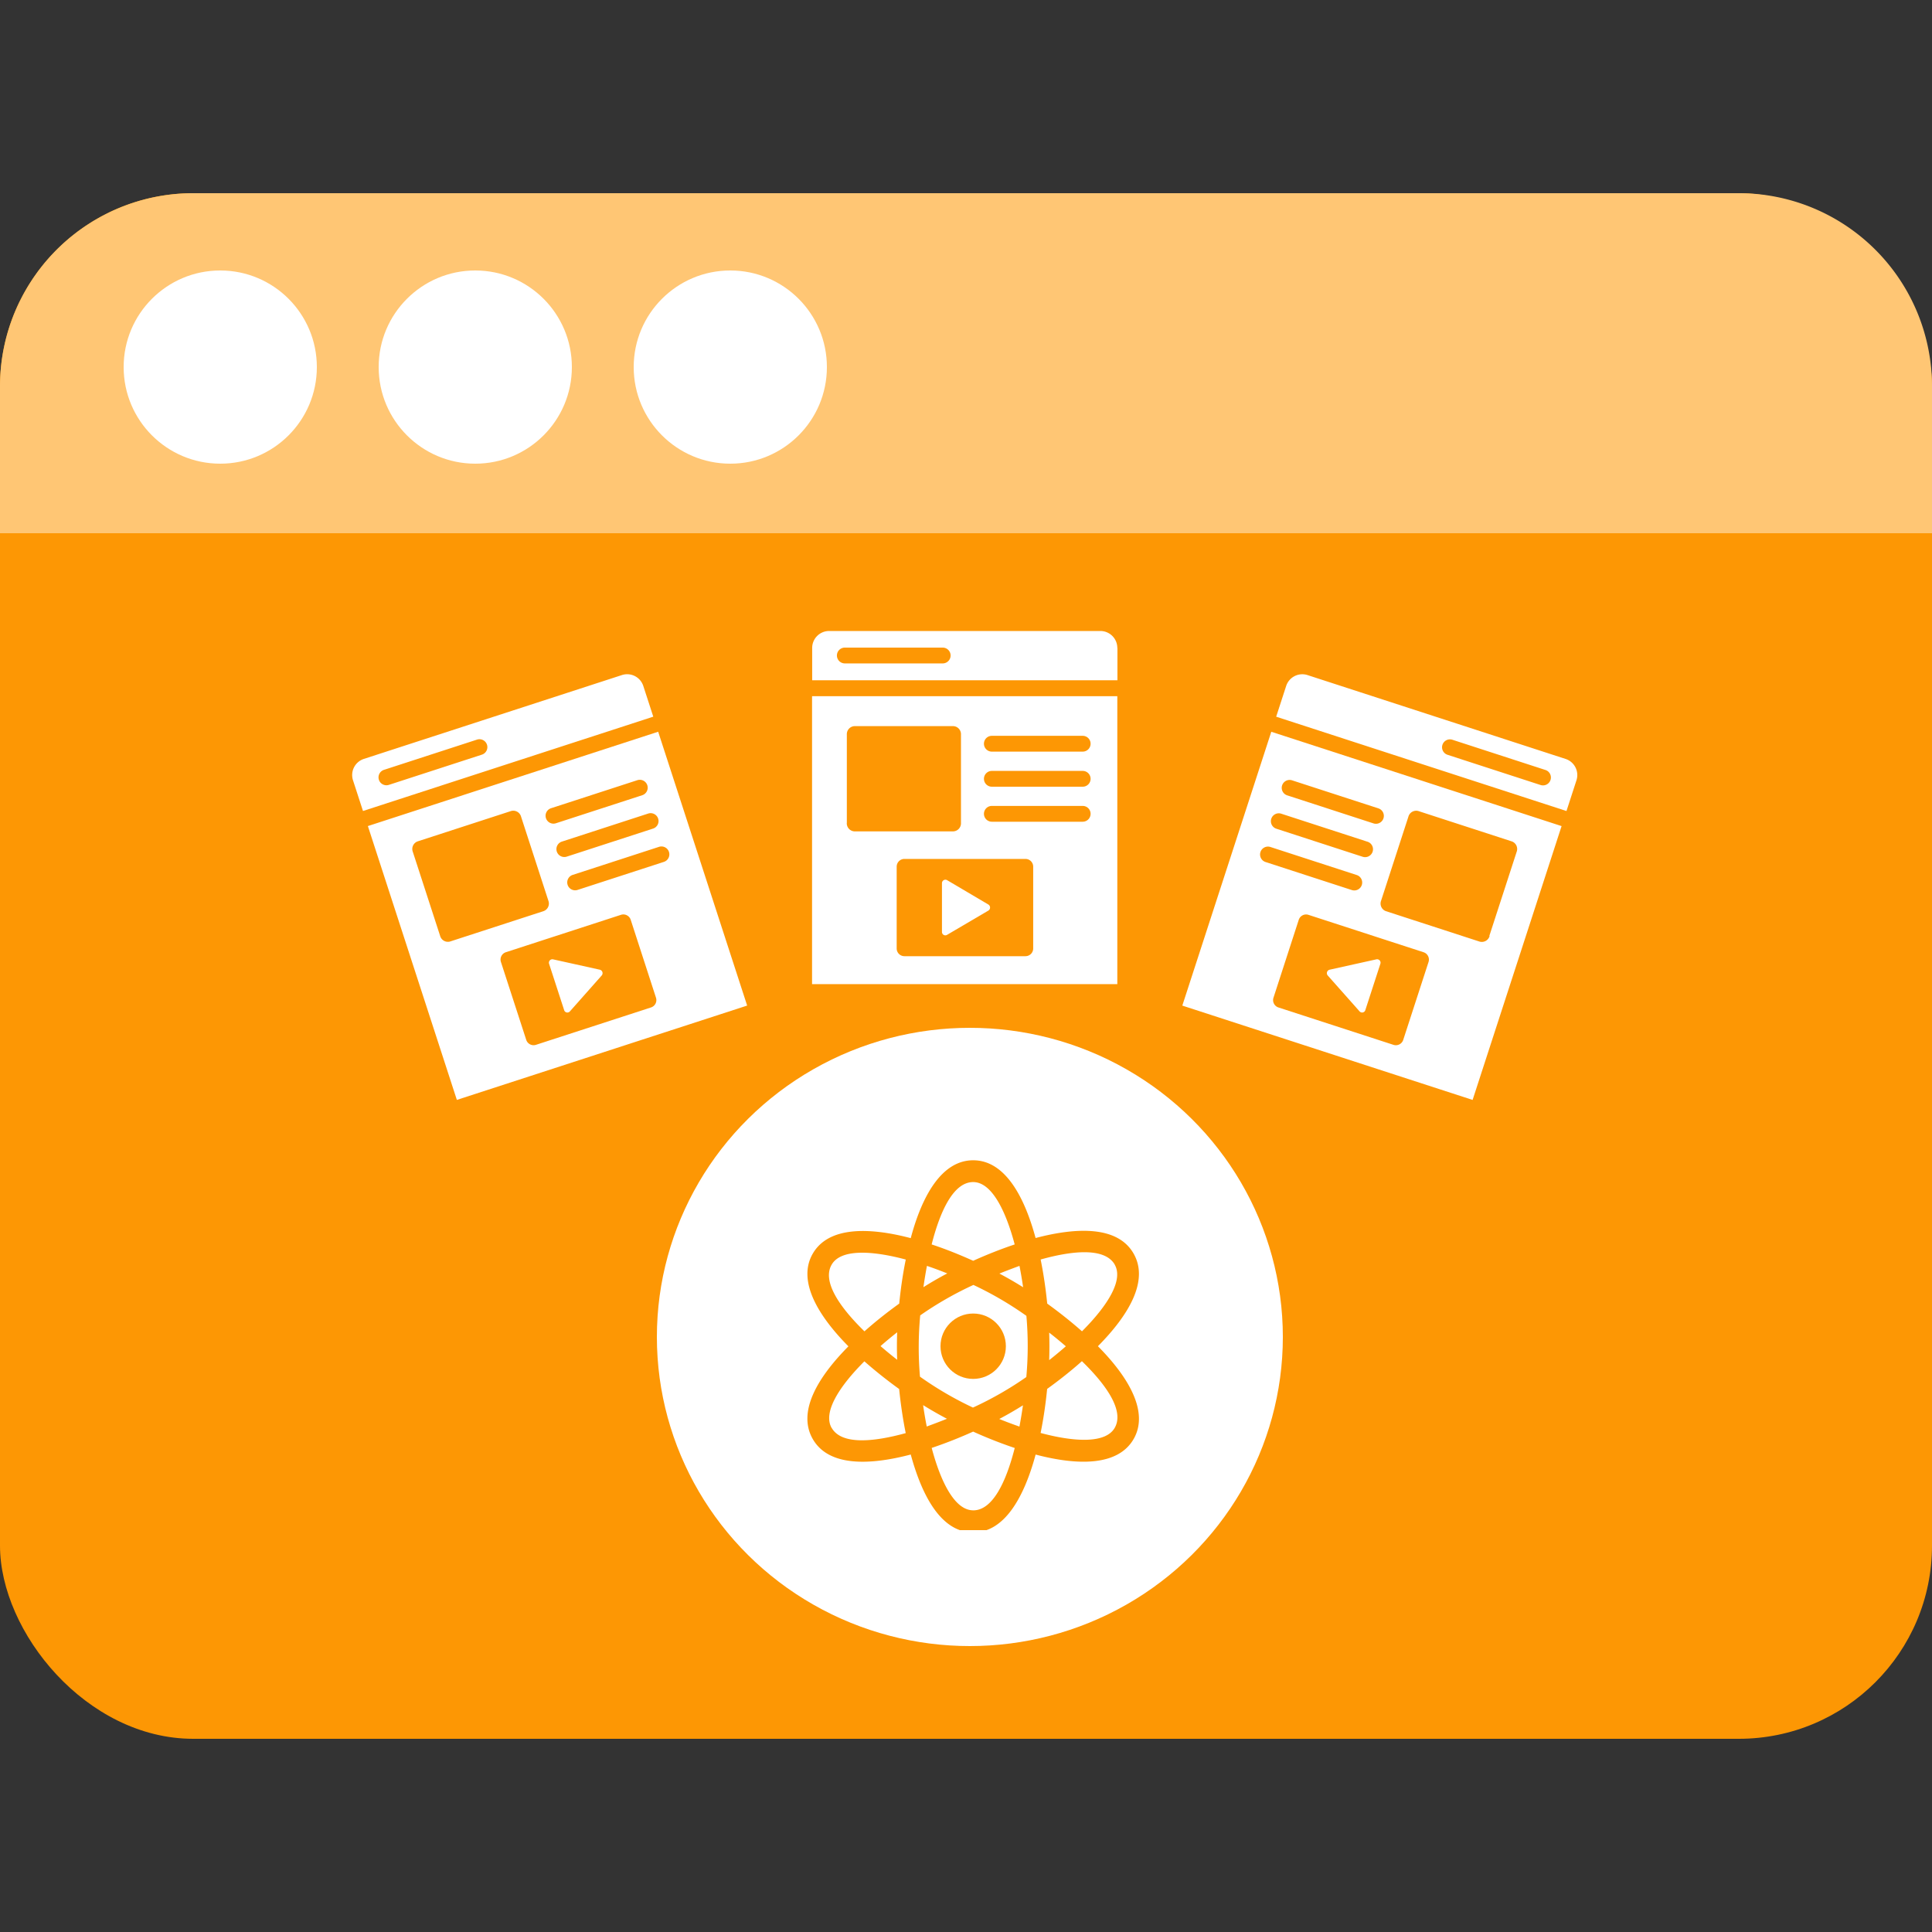 <svg xmlns="http://www.w3.org/2000/svg" xmlns:xlink="http://www.w3.org/1999/xlink" width="50" height="50" viewBox="0 0 50 50">
  <rect x="0" y="0" width="50" height="50" fill="#333333" stroke="none"/>
  <defs>
    <clipPath id="clip-path">
      <rect id="Rectangle_82" data-name="Rectangle 82" width="50" height="50" transform="translate(0 0)" fill="#e4e4e4"/>
    </clipPath>
    <clipPath id="clip-path-2">
      <rect id="Rectangle_92" data-name="Rectangle 92" width="9.6" height="9.6" transform="translate(0 0)" fill="#fd9704" stroke="#707070" stroke-width="1"/>
    </clipPath>
  </defs>
  <g id="reactjsuiux" transform="translate(-835 -23)">
    <g id="Mask_Group_37" data-name="Mask Group 37" transform="translate(835 23)" clip-path="url(#clip-path)">
      <g id="Group_4" data-name="Group 4" transform="translate(0 5)">
        <rect id="Rectangle_6" data-name="Rectangle 6" width="50" height="40" rx="5" transform="translate(0 0)" fill="#fd9704"/>
        <path id="Rectangle_7" data-name="Rectangle 7" d="M5,0H45a5,5,0,0,1,5,5V8.8a0,0,0,0,1,0,0H0a0,0,0,0,1,0,0V5A5,5,0,0,1,5,0Z" transform="translate(0 0)" fill="#ffc674"/>
        <g id="Group_50" data-name="Group 50" transform="translate(3.2 2)">
          <circle id="Ellipse_3" data-name="Ellipse 3" cx="2.5" cy="2.5" r="2.5" fill="#fff"/>
          <circle id="Ellipse_4" data-name="Ellipse 4" cx="2.5" cy="2.5" r="2.5" transform="translate(6.6)" fill="#fff"/>
          <circle id="Ellipse_5" data-name="Ellipse 5" cx="2.5" cy="2.5" r="2.5" transform="translate(13.2)" fill="#fff"/>
        </g>
        <g id="Group_160" data-name="Group 160" transform="translate(9 11.332)">
          <g id="Group_170" data-name="Group 170" transform="translate(8 10.268)">
            <ellipse id="Ellipse_2" data-name="Ellipse 2" cx="8.1" cy="8" rx="8.1" ry="8" transform="translate(0)" fill="#fff"/>
            <g id="Mask_Group_33" data-name="Mask Group 33" transform="translate(3.4 3.4)" clip-path="url(#clip-path-2)">
              <g id="atomic-energy" transform="translate(0.496 0.028)">
                <circle id="Ellipse_39" data-name="Ellipse 39" cx="0.846" cy="0.846" r="0.846" transform="translate(3.444 3.966)" fill="#fd9704"/>
                <path id="Path_309" data-name="Path 309" d="M10.553,4.812c.793-.8,1.329-1.693.922-2.4s-1.447-.687-2.535-.4C8.645.92,8.139,0,7.325,0S6,.921,5.709,2.015c-1.089-.287-2.129-.3-2.535.4s.129,1.6.922,2.4c-.793.8-1.329,1.693-.922,2.4s1.446.686,2.535.4c.3,1.1.8,2.016,1.616,2.016s1.32-.92,1.616-2.015c1.09.287,2.129.3,2.535-.4S11.346,5.611,10.553,4.812ZM10.987,2.7c.232.4-.183,1.063-.846,1.726-.293-.259-.6-.5-.9-.717-.037-.367-.092-.757-.17-1.141.87-.244,1.667-.3,1.918.132ZM7.319,6.4a8.9,8.9,0,0,1-1.371-.8,8.918,8.918,0,0,1,.006-1.586,8.894,8.894,0,0,1,1.377-.788,8.894,8.894,0,0,1,1.371.8A8.918,8.918,0,0,1,8.7,5.61,8.893,8.893,0,0,1,7.319,6.4Zm1.294-.059c-.026.182-.056.367-.091.551C8.347,6.83,8.171,6.765,8,6.695c.216-.114.4-.221.617-.356ZM6.646,6.69c-.171.069-.346.135-.523.2-.036-.181-.067-.366-.094-.553C6.246,6.47,6.432,6.577,6.646,6.69ZM5.358,5.163c-.145-.113-.29-.232-.431-.354.139-.122.283-.241.431-.358C5.349,4.706,5.349,4.921,5.358,5.163Zm.679-1.879c.026-.182.056-.367.091-.551.175.059.351.125.526.195C6.435,3.044,6.249,3.151,6.037,3.284ZM8,2.933c.171-.069.346-.135.523-.2.036.181.067.366.094.553-.214-.134-.4-.241-.617-.356ZM9.292,4.46c.145.113.29.232.431.354-.139.122-.283.241-.431.358C9.3,4.918,9.3,4.7,9.292,4.46ZM7.325.564c.465,0,.831.7,1.074,1.614-.371.124-.737.271-1.074.423-.337-.152-.7-.3-1.075-.423C6.475,1.292,6.823.564,7.325.564ZM3.663,2.7c.232-.4,1.012-.373,1.917-.131-.078.384-.133.773-.169,1.14-.3.216-.61.459-.9.718C3.861,3.793,3.411,3.132,3.663,2.7Zm0,4.229c-.232-.4.183-1.063.846-1.726.293.259.6.5.9.717.037.367.092.757.17,1.141C4.71,7.3,3.914,7.361,3.663,6.926ZM7.325,9.059c-.465,0-.831-.7-1.074-1.615.371-.124.737-.271,1.073-.422A11.545,11.545,0,0,0,8.4,7.446c-.225.885-.573,1.614-1.075,1.614Zm3.662-2.133c-.232.4-1.012.373-1.917.131.078-.384.133-.773.169-1.14.3-.216.61-.459.9-.718C10.789,5.831,11.238,6.491,10.987,6.926Z" transform="translate(-3.035)" fill="#fd9704"/>
              </g>
            </g>
          </g>
          <g id="Group_166" data-name="Group 166" transform="translate(0 0)">
            <g id="content-creator" transform="translate(12.018)">
              <path id="Path_315" data-name="Path 315" d="M31.021,35.143a.089.089,0,0,0-.132.079v1.26a.087.087,0,0,0,.132.077l1.067-.627a.092.092,0,0,0,0-.159Z" transform="translate(-27.529 -28.697)" fill="#fff"/>
              <path id="Path_316" data-name="Path 316" d="M21.991,3.4a.439.439,0,0,0-.439-.439H14.533a.439.439,0,0,0-.439.439v.836h7.9V3.4Zm-4.519.4H14.939a.2.2,0,0,1,0-.409h2.533a.2.2,0,0,1,0,.409Z" transform="translate(-14.093 -2.963)" fill="#fff"/>
              <path id="Path_317" data-name="Path 317" d="M21.99,11.388h-7.9V18.84h7.9Zm-7,3.28V12.382a.209.209,0,0,1,.2-.219h2.554a.209.209,0,0,1,.2.219v2.286a.209.209,0,0,1-.2.219H15.185A.209.209,0,0,1,14.989,14.668Zm4.823,3.249a.2.2,0,0,1-.2.2H16.48a.2.2,0,0,1-.2-.2V15.8a.2.2,0,0,1,.2-.2h3.133a.2.2,0,0,1,.2.2Zm1.283-3.28H18.743a.2.2,0,0,1,0-.409h2.351a.2.2,0,0,1,0,.409Zm0-.906H18.743a.2.2,0,0,1,0-.409h2.351a.2.2,0,0,1,0,.409Zm0-.908H18.743a.2.2,0,0,1,0-.409h2.351a.2.2,0,0,1,0,.409Z" transform="translate(-14.092 -9.703)" fill="#fff"/>
            </g>
            <g id="content-creator-2" data-name="content-creator" transform="matrix(0.951, -0.309, 0.309, 0.951, 0, 3.444)">
              <path id="Path_315-2" data-name="Path 315" d="M.132.012A.089.089,0,0,0,0,.091v1.26a.087.087,0,0,0,.132.077L1.2.8a.092.092,0,0,0,0-.159Z" transform="translate(3.359 6.434)" fill="#fff"/>
              <path id="Path_316-2" data-name="Path 316" d="M7.9.439A.439.439,0,0,0,7.458,0H.439A.439.439,0,0,0,0,.439v.836H7.9V.439Zm-4.519.4H.846a.2.2,0,1,1,0-.409H3.378a.2.2,0,1,1,0,.409Z" transform="translate(0 0)" fill="#fff"/>
              <path id="Path_317-2" data-name="Path 317" d="M7.9,0H0V7.452H7.9ZM.9,3.28V.994a.209.209,0,0,1,.2-.219H3.646a.209.209,0,0,1,.2.219V3.28a.209.209,0,0,1-.2.219H1.093A.209.209,0,0,1,.9,3.28ZM5.719,6.529a.2.2,0,0,1-.2.2H2.388a.2.2,0,0,1-.2-.2V4.409a.2.2,0,0,1,.2-.2H5.52a.2.2,0,0,1,.2.2ZM7,3.249H4.651a.2.2,0,0,1,0-.409H7a.2.2,0,1,1,0,.409Zm0-.906H4.651a.2.2,0,1,1,0-.409H7a.2.2,0,1,1,0,.409Zm0-.908H4.651a.2.2,0,0,1,0-.409H7a.2.2,0,0,1,0,.409Z" transform="translate(0 1.685)" fill="#fff"/>
            </g>
            <g id="content-creator-3" data-name="content-creator" transform="matrix(-0.951, -0.309, 0.309, -0.951, 29.111, 12.134)">
              <path id="Path_315-3" data-name="Path 315" d="M.132,1.429A.089.089,0,0,1,0,1.349V.09A.087.087,0,0,1,.132.013L1.2.64A.092.092,0,0,1,1.2.8Z" transform="translate(3.359 1.263)" fill="#fff"/>
              <path id="Path_316-3" data-name="Path 316" d="M7.9.836a.439.439,0,0,1-.439.439H.439A.439.439,0,0,1,0,.836V0H7.9V.836ZM3.378.433H.846a.2.2,0,1,0,0,.409H3.378a.2.2,0,1,0,0-.409Z" transform="translate(0 7.862)" fill="#fff"/>
              <path id="Path_317-3" data-name="Path 317" d="M7.9,7.452H0V0H7.9Zm-7-3.28V6.458a.209.209,0,0,0,.2.219H3.646a.209.209,0,0,0,.2-.219V4.172a.209.209,0,0,0-.2-.219H1.093a.209.209,0,0,0-.2.219ZM5.719.923a.2.2,0,0,0-.2-.2H2.388a.2.2,0,0,0-.2.2v2.12a.2.2,0,0,0,.2.2H5.52a.2.2,0,0,0,.2-.2ZM7,4.2H4.651a.2.2,0,1,0,0,.409H7A.2.2,0,0,0,7,4.2Zm0,.906H4.651a.2.2,0,0,0,0,.409H7a.2.2,0,1,0,0-.409Zm0,.908H4.651a.2.2,0,1,0,0,.409H7a.2.2,0,1,0,0-.409Z" transform="translate(0 0)" fill="#fff"/>
            </g>
          </g>
        </g>
      </g>
    </g>
  </g>
</svg>
